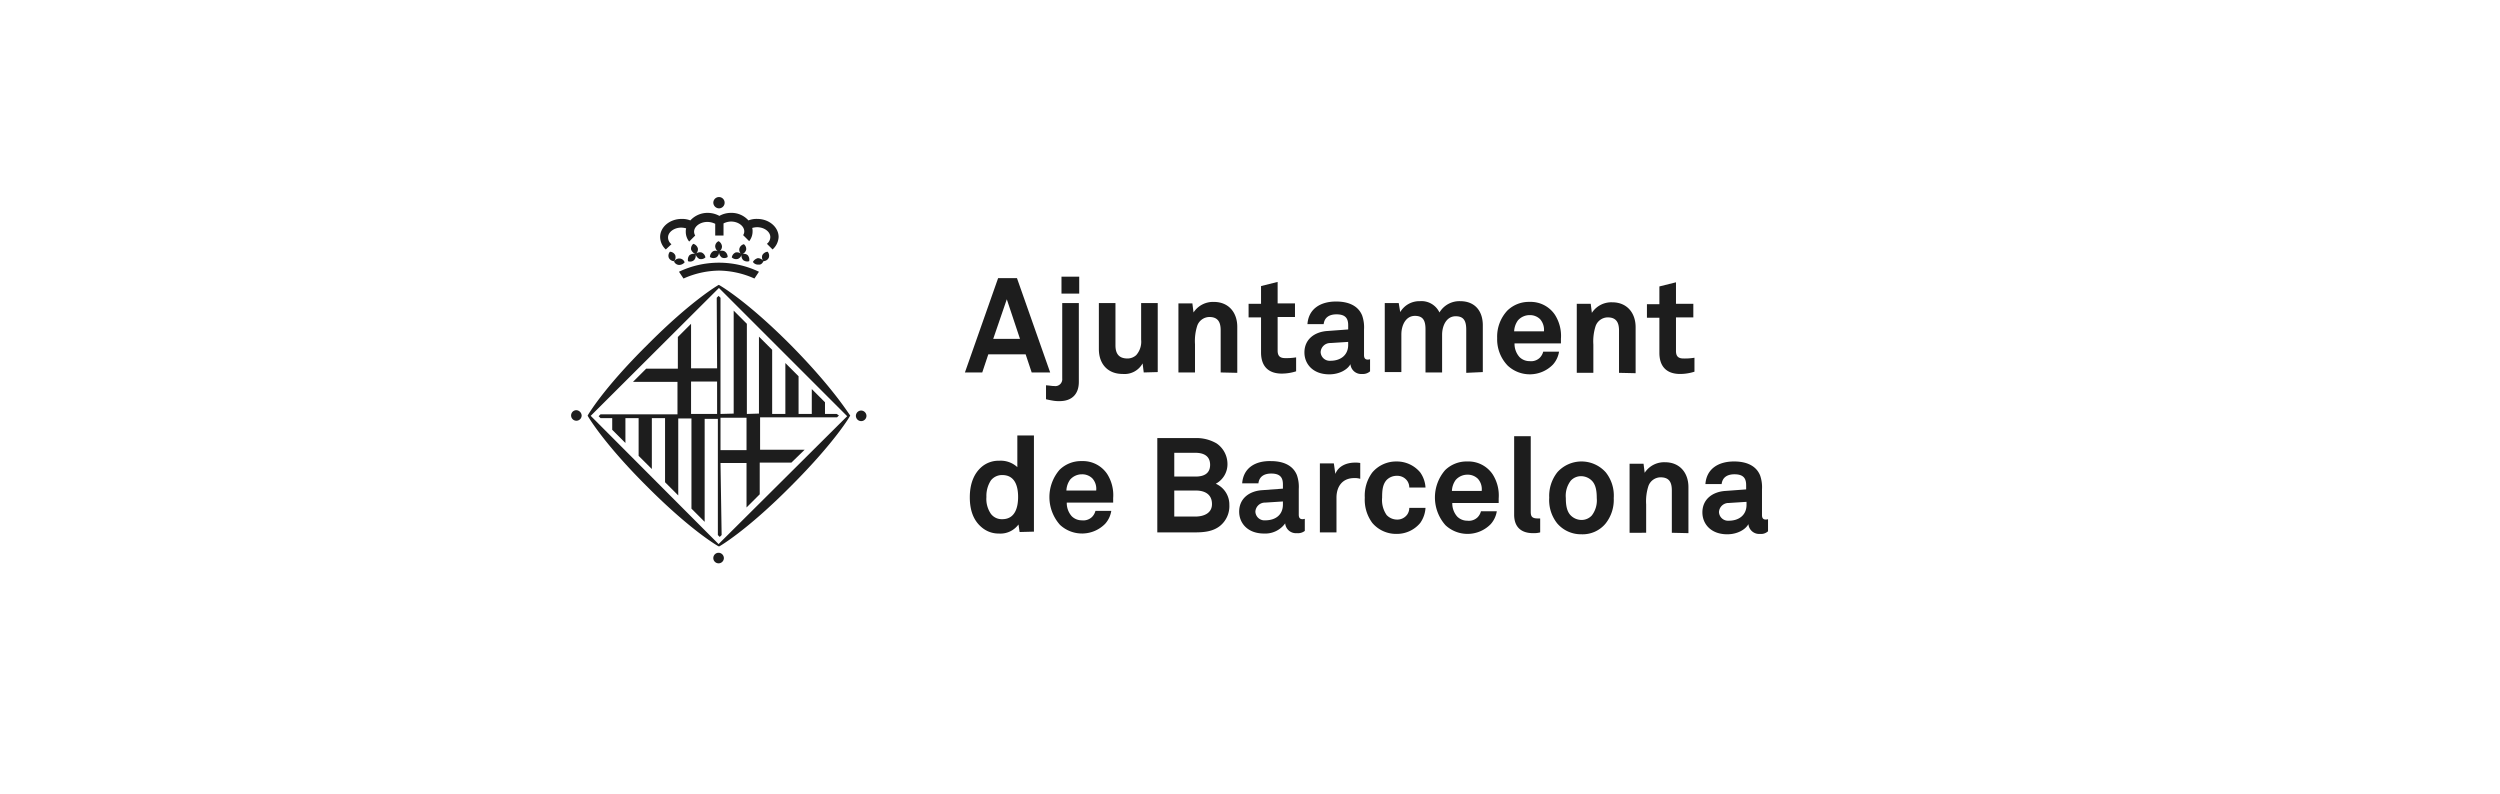 <svg xmlns="http://www.w3.org/2000/svg" width="579" height="184" viewBox="0 0 579 184">
  <g id="Grupo_176" data-name="Grupo 176" transform="translate(-2312 -4925.514)">
    <rect id="Rectángulo_58" data-name="Rectángulo 58" width="579" height="184" transform="translate(2312 4925.514)" fill="#fff"/>
    <g id="dsgn" transform="translate(2444.267 4971.15)">
      <g id="Grupo_165" data-name="Grupo 165" transform="translate(91.208 18.434)">
        <path id="Trazado_39" data-name="Trazado 39" d="M130.263,48.841l-1.4-4.193h-8.649l-1.4,4.193H114.8L122.488,27h4.368l7.688,21.841ZM124.5,31.892l-3.145,9.173h6.2Z" transform="translate(-114.8 -26.651)" fill="#1d1d1d"/>
        <path id="Trazado_40" data-name="Trazado 40" d="M139.445,55.43a7.994,7.994,0,0,1-1.4-.087c-.524-.087-1.048-.175-1.747-.349V51.761c1.136.087,1.311.175,1.922.175a1.6,1.6,0,0,0,1.835-1.747V32.715H143.9V50.975C143.9,53.77,142.328,55.43,139.445,55.43Zm.437-24.9V26.6h4.106v3.931Z" transform="translate(-117.517 -26.6)" fill="#1d1d1d"/>
        <path id="Trazado_41" data-name="Trazado 41" d="M160.7,49.675l-.262-2.1a4.774,4.774,0,0,1-4.63,2.446c-3.407,0-5.5-2.271-5.5-5.766V33.6h3.844v9.785c0,1.835.7,3.058,2.8,3.058a3,3,0,0,0,2.009-.786,4.685,4.685,0,0,0,1.136-3.582V33.6h3.844V49.588Z" transform="translate(-119.286 -27.485)" fill="#1d1d1d"/>
        <path id="Trazado_42" data-name="Trazado 42" d="M181.185,49.637V39.852c0-1.835-.612-3.058-2.621-3.058a3.027,3.027,0,0,0-2.8,2.009,11.548,11.548,0,0,0-.524,4.281v6.552H171.4V33.649h3.233l.262,2.1a5.37,5.37,0,0,1,4.718-2.446c3.407,0,5.417,2.446,5.417,5.766V49.724Z" transform="translate(-121.952 -27.447)" fill="#1d1d1d"/>
        <path id="Trazado_43" data-name="Trazado 43" d="M197.688,49.23c-3.232,0-4.805-1.835-4.805-4.892V36.212H190V33.067h2.883V28.961L196.727,28v4.98h4.019v3.145h-4.019V43.9c0,1.223.524,1.747,1.747,1.747a13.7,13.7,0,0,0,2.534-.175v3.232A10.972,10.972,0,0,1,197.688,49.23Z" transform="translate(-124.302 -26.777)" fill="#1d1d1d"/>
        <path id="Trazado_44" data-name="Trazado 44" d="M218.167,49.974a2.492,2.492,0,0,1-2.708-2.271c-.7,1.31-2.621,2.359-4.892,2.359-3.844,0-5.766-2.446-5.766-5.067,0-3.058,2.359-4.805,5.417-4.98l4.718-.349V38.7c0-1.485-.524-2.534-2.708-2.534-1.747,0-2.8.786-2.97,2.271H205.5c.262-3.582,3.058-5.242,6.64-5.242,2.708,0,5.067.874,6.028,3.232a8.273,8.273,0,0,1,.437,3.232v5.941c0,.7.262,1.048.874,1.048a1.9,1.9,0,0,0,.524-.087v2.8A2.461,2.461,0,0,1,218.167,49.974Zm-3.233-7.426-4.106.262a2.221,2.221,0,0,0-2.271,2.1,2.1,2.1,0,0,0,2.271,2.009c2.359,0,4.106-1.31,4.106-3.669Z" transform="translate(-126.172 -27.434)" fill="#1d1d1d"/>
        <path id="Trazado_45" data-name="Trazado 45" d="M244.971,49.7V39.74c0-2.009-.524-3.145-2.446-3.145-2.184,0-3.145,2.271-3.145,4.281v8.736h-3.844v-9.96c0-2.009-.524-3.145-2.446-3.145-2.184,0-3.145,2.271-3.145,4.281v8.736H226.1V33.537h3.232l.349,2.1a5.11,5.11,0,0,1,4.543-2.534,4.6,4.6,0,0,1,4.543,2.621,5.362,5.362,0,0,1,4.8-2.621c3.407,0,5.242,2.271,5.242,5.591V49.524Z" transform="translate(-128.864 -27.421)" fill="#1d1d1d"/>
        <path id="Trazado_46" data-name="Trazado 46" d="M270.665,42.91H259.919a4.6,4.6,0,0,0,1.136,3.145,3.272,3.272,0,0,0,2.359.961,2.881,2.881,0,0,0,2.359-.786,3.092,3.092,0,0,0,.786-1.4h3.669a5.838,5.838,0,0,1-1.4,2.97,7.5,7.5,0,0,1-10.484.262,8.765,8.765,0,0,1-2.446-6.378,8.851,8.851,0,0,1,2.359-6.378,7.109,7.109,0,0,1,5.155-2.009,6.762,6.762,0,0,1,5.853,2.97,9.09,9.09,0,0,1,1.4,5.591Zm-4.805-5.591a3.335,3.335,0,0,0-2.446-.961,3.605,3.605,0,0,0-2.708,1.223,4.631,4.631,0,0,0-.874,2.534h6.9A3.726,3.726,0,0,0,265.859,37.319Z" transform="translate(-132.629 -27.447)" fill="#1d1d1d"/>
        <path id="Trazado_47" data-name="Trazado 47" d="M286.785,49.737V39.952c0-1.835-.612-3.058-2.621-3.058a3.027,3.027,0,0,0-2.8,2.009,11.546,11.546,0,0,0-.524,4.281v6.552H277V33.749h3.233l.262,2.1a5.37,5.37,0,0,1,4.718-2.446c3.407,0,5.417,2.446,5.417,5.766V49.824Z" transform="translate(-135.295 -27.459)" fill="#1d1d1d"/>
        <path id="Trazado_48" data-name="Trazado 48" d="M303.288,49.33c-3.233,0-4.805-1.835-4.805-4.892V36.312H295.6V33.167h2.883V29.061l3.844-.961v4.98h4.019v3.145h-4.019V44c0,1.223.524,1.747,1.747,1.747a13.694,13.694,0,0,0,2.534-.175v3.232A10.97,10.97,0,0,1,303.288,49.33Z" transform="translate(-137.645 -26.79)" fill="#1d1d1d"/>
        <path id="Trazado_49" data-name="Trazado 49" d="M127.632,91.065l-.262-1.747a5.186,5.186,0,0,1-4.543,2.1,5.99,5.99,0,0,1-3.931-1.4c-1.922-1.573-2.8-3.931-2.8-6.989,0-3.145.961-5.591,2.883-7.164a6.07,6.07,0,0,1,3.931-1.31,5.679,5.679,0,0,1,4.194,1.485V68.7h3.844V90.978Zm-4.019-13.192a3.281,3.281,0,0,0-2.621,1.223,6.549,6.549,0,0,0-1.048,3.844,6.08,6.08,0,0,0,1.048,3.931,3.155,3.155,0,0,0,2.621,1.223c3.058,0,3.669-2.883,3.669-5.154S126.671,77.873,123.613,77.873Z" transform="translate(-114.964 -31.92)" fill="#1d1d1d"/>
        <path id="Trazado_50" data-name="Trazado 50" d="M151.965,85.11H141.219a4.6,4.6,0,0,0,1.136,3.145,3.272,3.272,0,0,0,2.359.961,2.882,2.882,0,0,0,2.359-.786,3.093,3.093,0,0,0,.786-1.4h3.669a5.838,5.838,0,0,1-1.4,2.97,7.5,7.5,0,0,1-10.484.262,9.667,9.667,0,0,1-.087-12.755,7.109,7.109,0,0,1,5.154-2.009,6.762,6.762,0,0,1,5.853,2.97,9.091,9.091,0,0,1,1.4,5.591S151.965,84.761,151.965,85.11Zm-4.805-5.591a3.335,3.335,0,0,0-2.446-.961,3.6,3.6,0,0,0-2.708,1.223,4.631,4.631,0,0,0-.874,2.534h6.9A3.61,3.61,0,0,0,147.16,79.519Z" transform="translate(-117.63 -32.779)" fill="#1d1d1d"/>
        <path id="Trazado_51" data-name="Trazado 51" d="M180.3,89.756c-1.66,1.31-3.757,1.485-5.853,1.485H165.8V69.4h8.649a9.283,9.283,0,0,1,5.067,1.223,5.768,5.768,0,0,1,2.534,4.718,5.114,5.114,0,0,1-2.708,4.63,5.271,5.271,0,0,1,3.145,4.892A5.883,5.883,0,0,1,180.3,89.756Zm-5.591-8.212h-4.98v6.028h4.892c1.835,0,3.844-.7,3.844-2.883C178.468,82.417,176.808,81.544,174.711,81.544Zm-.087-8.736h-4.892v5.5h4.98c1.747,0,3.32-.612,3.32-2.708C178.031,73.419,176.371,72.807,174.624,72.807Z" transform="translate(-121.244 -32.008)" fill="#1d1d1d"/>
        <path id="Trazado_52" data-name="Trazado 52" d="M200.867,92.186a2.492,2.492,0,0,1-2.708-2.271,5.676,5.676,0,0,1-4.892,2.359c-3.844,0-5.766-2.446-5.766-5.067,0-3.058,2.359-4.805,5.417-4.98l4.718-.349v-.961c0-1.485-.524-2.534-2.708-2.534-1.747,0-2.8.786-2.97,2.271H188.2c.262-3.582,3.058-5.242,6.64-5.155,2.708,0,5.067.874,6.028,3.232a8.272,8.272,0,0,1,.437,3.232v5.941c0,.7.262,1.048.874,1.048a1.905,1.905,0,0,0,.524-.087v2.8A2.553,2.553,0,0,1,200.867,92.186Zm-3.232-7.339-4.106.262a2.221,2.221,0,0,0-2.271,2.1,2.1,2.1,0,0,0,2.271,2.009c2.446,0,4.106-1.31,4.106-3.669Z" transform="translate(-123.986 -32.778)" fill="#1d1d1d"/>
        <path id="Trazado_53" data-name="Trazado 53" d="M216.85,79.482c-2.708,0-4.106,1.922-4.106,4.543v8.038H208.9V76.075h3.233l.349,2.446c.7-1.835,2.621-2.621,4.543-2.621a5.768,5.768,0,0,1,1.223.087v3.669A4.087,4.087,0,0,0,216.85,79.482Z" transform="translate(-126.69 -32.829)" fill="#1d1d1d"/>
        <path id="Trazado_54" data-name="Trazado 54" d="M233.643,89.84a7.039,7.039,0,0,1-5.5,2.534,7.229,7.229,0,0,1-5.591-2.534,8.985,8.985,0,0,1-1.747-5.853,8.985,8.985,0,0,1,1.747-5.853,7.229,7.229,0,0,1,5.591-2.534,7.039,7.039,0,0,1,5.5,2.534,6.723,6.723,0,0,1,1.223,3.495h-3.757a2.707,2.707,0,0,0-.437-1.485,2.818,2.818,0,0,0-2.446-1.223,3.273,3.273,0,0,0-2.359.961c-.961,1.048-1.048,2.534-1.048,4.106a6.05,6.05,0,0,0,1.048,4.019,3.322,3.322,0,0,0,2.359,1.048,2.818,2.818,0,0,0,2.446-1.223,2.708,2.708,0,0,0,.437-1.485h3.757A6.722,6.722,0,0,1,233.643,89.84Z" transform="translate(-128.194 -32.792)" fill="#1d1d1d"/>
        <path id="Trazado_55" data-name="Trazado 55" d="M254.165,85.21H243.419a4.6,4.6,0,0,0,1.136,3.145,3.273,3.273,0,0,0,2.359.961,2.881,2.881,0,0,0,2.359-.786,3.092,3.092,0,0,0,.786-1.4h3.669a5.838,5.838,0,0,1-1.4,2.97,7.5,7.5,0,0,1-10.484.262,9.667,9.667,0,0,1-.087-12.755,7.109,7.109,0,0,1,5.154-2.009,6.762,6.762,0,0,1,5.853,2.97,9.091,9.091,0,0,1,1.4,5.591S254.165,84.861,254.165,85.21Zm-4.805-5.591a3.335,3.335,0,0,0-2.446-.961,3.6,3.6,0,0,0-2.708,1.223,4.63,4.63,0,0,0-.874,2.534h6.9A3.609,3.609,0,0,0,249.36,79.619Z" transform="translate(-130.544 -32.791)" fill="#1d1d1d"/>
        <path id="Trazado_56" data-name="Trazado 56" d="M264.768,91.353c-2.621,0-4.368-1.31-4.368-4.281V68.9h3.844V86.373c0,.961.175,1.573,1.573,1.573h.612v3.232A5.659,5.659,0,0,1,264.768,91.353Z" transform="translate(-133.198 -31.945)" fill="#1d1d1d"/>
        <path id="Trazado_57" data-name="Trazado 57" d="M282.717,90.014a6.9,6.9,0,0,1-5.591,2.446,7.228,7.228,0,0,1-5.591-2.534,8.637,8.637,0,0,1-1.835-5.941,8.814,8.814,0,0,1,1.922-5.941,7.523,7.523,0,0,1,11.183.087,8.637,8.637,0,0,1,1.835,5.941A8.814,8.814,0,0,1,282.717,90.014Zm-3.145-9.96a3.541,3.541,0,0,0-2.446-1.048,3.2,3.2,0,0,0-2.446,1.048,5.763,5.763,0,0,0-1.136,4.019c0,1.485.175,3.058,1.136,4.019a3.54,3.54,0,0,0,2.446,1.048,3.2,3.2,0,0,0,2.446-1.048,5.762,5.762,0,0,0,1.136-4.019C280.708,82.589,280.533,81.016,279.572,80.055Z" transform="translate(-134.373 -32.791)" fill="#1d1d1d"/>
        <path id="Trazado_58" data-name="Trazado 58" d="M300.785,92.137V82.352c0-1.922-.612-3.058-2.621-3.058a3.027,3.027,0,0,0-2.8,2.009,11.546,11.546,0,0,0-.524,4.281v6.552H291V76.149h3.233l.262,2.1a5.37,5.37,0,0,1,4.718-2.446c3.407,0,5.417,2.446,5.417,5.766V92.224Z" transform="translate(-137.064 -32.817)" fill="#1d1d1d"/>
        <path id="Trazado_59" data-name="Trazado 59" d="M323.667,92.374a2.492,2.492,0,0,1-2.708-2.271c-.7,1.31-2.621,2.359-4.892,2.359-3.844,0-5.766-2.446-5.766-5.067,0-3.058,2.359-4.805,5.417-4.98l4.718-.349V81.1c0-1.485-.524-2.534-2.708-2.534-1.747,0-2.8.786-2.97,2.271H311c.262-3.582,3.058-5.242,6.64-5.242,2.708,0,5.067.874,6.028,3.232a8.272,8.272,0,0,1,.437,3.232v5.941c0,.7.262,1.048.874,1.048a1.9,1.9,0,0,0,.524-.087v2.8A2.336,2.336,0,0,1,323.667,92.374Zm-3.145-7.426-4.106.262a2.221,2.221,0,0,0-2.272,2.1,2.1,2.1,0,0,0,2.272,2.009c2.359,0,4.106-1.31,4.106-3.669Z" transform="translate(-139.503 -32.791)" fill="#1d1d1d"/>
      </g>
      <g id="Grupo_168" data-name="Grupo 168" transform="translate(0)">
        <g id="Grupo_167" data-name="Grupo 167">
          <g id="Grupo_166" data-name="Grupo 166">
            <path id="Trazado_60" data-name="Trazado 60" d="M48.491,18.343a1.487,1.487,0,0,0-.874,1.136,1.451,1.451,0,0,0,1.4.349,1.356,1.356,0,0,0,.874-1.136,1.57,1.57,0,0,0,.349,1.4,1.544,1.544,0,0,0,1.4.262,1.57,1.57,0,0,0-.349-1.4,1.319,1.319,0,0,0-1.4-.175,1.575,1.575,0,0,0,1.048-1.048,1.372,1.372,0,0,0-.524-1.31,1.421,1.421,0,0,0-1.048,1.048,1.372,1.372,0,0,0,.524,1.31,1.455,1.455,0,0,0-1.4-.437m7.688,1.223a1.4,1.4,0,0,0-.262-1.4,1.546,1.546,0,0,0-1.223.786,1.4,1.4,0,0,0,.262,1.4,1.419,1.419,0,0,0,1.223-.786m-1.223.786a1.659,1.659,0,0,0-1.31-.7,1.854,1.854,0,0,0-1.136.874,1.372,1.372,0,0,0,1.31.612c.524.087.874-.262,1.136-.786m-10.4,65.523-29.616-29.7,29.7-29.616,29.7,29.7Zm16.424-46.39C50.675,29.176,44.647,25.856,44.647,25.856h-.087s-6.2,3.495-16.6,13.978c-10.309,10.222-13.716,16.25-13.716,16.25v.087h0s3.495,6.2,13.978,16.6C38.531,83.079,44.559,86.4,44.559,86.4h.175s6.2-3.495,16.6-13.978C71.642,62.112,75.05,56.171,75.05,56.084h0c-.087.087-3.669-6.115-14.066-16.6M11.623,54.861a1.223,1.223,0,1,0,1.223,1.223,1.315,1.315,0,0,0-1.223-1.223M44.559,87.885a1.223,1.223,0,1,0,1.223,1.223,1.249,1.249,0,0,0-1.223-1.223M77.583,54.948a1.223,1.223,0,1,0,1.223,1.223,1.249,1.249,0,0,0-1.223-1.223M33.639,16.421a1.984,1.984,0,0,1-.786-1.573c0-1.223,1.4-2.271,3.058-2.271a4.426,4.426,0,0,1,1.136.175,2.419,2.419,0,0,0-.087.786,3.589,3.589,0,0,0,.786,2.271l1.4-1.4a1.686,1.686,0,0,1-.262-.874c0-1.223,1.4-2.271,3.058-2.271a4.061,4.061,0,0,1,1.835.437v2.708H45.7v-2.8a3.977,3.977,0,0,1,1.747-.437c1.66,0,3.058,1.048,3.058,2.271a1.476,1.476,0,0,1-.262.874l1.4,1.4a3.589,3.589,0,0,0,.786-2.271,2.419,2.419,0,0,0-.087-.786,4.426,4.426,0,0,1,1.136-.175c1.66,0,3.058,1.048,3.058,2.271a1.984,1.984,0,0,1-.786,1.573l1.31,1.31a4.14,4.14,0,0,0,1.4-2.883c0-2.271-2.184-4.193-4.98-4.193a5.126,5.126,0,0,0-2.009.349,5.248,5.248,0,0,0-4.019-1.747,5.423,5.423,0,0,0-2.708.7,5.675,5.675,0,0,0-2.708-.7,5.387,5.387,0,0,0-4.019,1.747A5.126,5.126,0,0,0,36,10.567c-2.708,0-4.98,1.835-4.98,4.193a4.047,4.047,0,0,0,1.31,2.883Zm1.747,4.805a1.688,1.688,0,0,0,1.31-.612,1.294,1.294,0,0,0-1.136-.874,1.363,1.363,0,0,0-1.31.7,1.346,1.346,0,0,0,1.136.786m7.863-3.145a1.636,1.636,0,0,0-.7,1.31,1.517,1.517,0,0,0,1.485.087,1.379,1.379,0,0,0,.612-1.31,1.708,1.708,0,0,0,.612,1.31,1.348,1.348,0,0,0,1.4-.087,1.54,1.54,0,0,0-.7-1.31,1.348,1.348,0,0,0-1.4.087,1.318,1.318,0,0,0,.786-1.223,1.52,1.52,0,0,0-.786-1.223,1.318,1.318,0,0,0-.786,1.223,1.52,1.52,0,0,0,.786,1.223,1.2,1.2,0,0,0-1.31-.087m1.4-9.96a1.31,1.31,0,1,0-1.31-1.31,1.344,1.344,0,0,0,1.31,1.31M34.513,18.954a1.419,1.419,0,0,0-1.223-.786,1.4,1.4,0,0,0-.262,1.4,1.419,1.419,0,0,0,1.223.786,1.434,1.434,0,0,0,.262-1.4m3.32,0a1.57,1.57,0,0,0-.349,1.4,1.333,1.333,0,0,0,1.4-.262,1.57,1.57,0,0,0,.349-1.4,1.7,1.7,0,0,0,.874,1.136,1.451,1.451,0,0,0,1.4-.349,1.487,1.487,0,0,0-.874-1.136,1.451,1.451,0,0,0-1.4.349,1.372,1.372,0,0,0,.524-1.31,1.555,1.555,0,0,0-1.048-1.048,1.443,1.443,0,0,0-.524,1.31,1.762,1.762,0,0,0,1.048,1.048,1.648,1.648,0,0,0-1.4.262m6.814,3.582a20.6,20.6,0,0,1,8.212,1.835L53.907,22.8a21.5,21.5,0,0,0-18.521,0l1.048,1.573a20.6,20.6,0,0,1,8.212-1.835M45,56.608h6.028v7.513H45Zm-.786-.874H38.182V48.221H44.21Zm0-10.571H38.182V34.854l-3.058,3.058v7.339H27.785l-3.058,3.058H35.037v7.513H17.214l-.437.437.437.437h2.708V59.4l3.058,3.058V56.7h3.058v8.736L29.1,68.49V56.7h3.058V71.547l3.058,3.058V56.783h3.058v20.88l3.058,3.058V56.87h3.058V83.778l.437.437.437-.437L45,67.092h6.028V77.4l3.058-3.058V67h7.339l3.058-2.97H54.17V56.521H71.992l.437-.437-.524-.349H69.2V53.026l-3.058-3.058v5.766H63.081V47L60.023,43.94V55.734H56.965V40.883l-3.058-3.058V55.647l-2.8.087V34.854L48.054,31.8v23.85L45,55.734V28.826l-.437-.437-.437.437Z" transform="translate(-10.4 -5.5)" fill="#1d1d1d"/>
          </g>
        </g>
      </g>
    </g>
  </g>
</svg>
